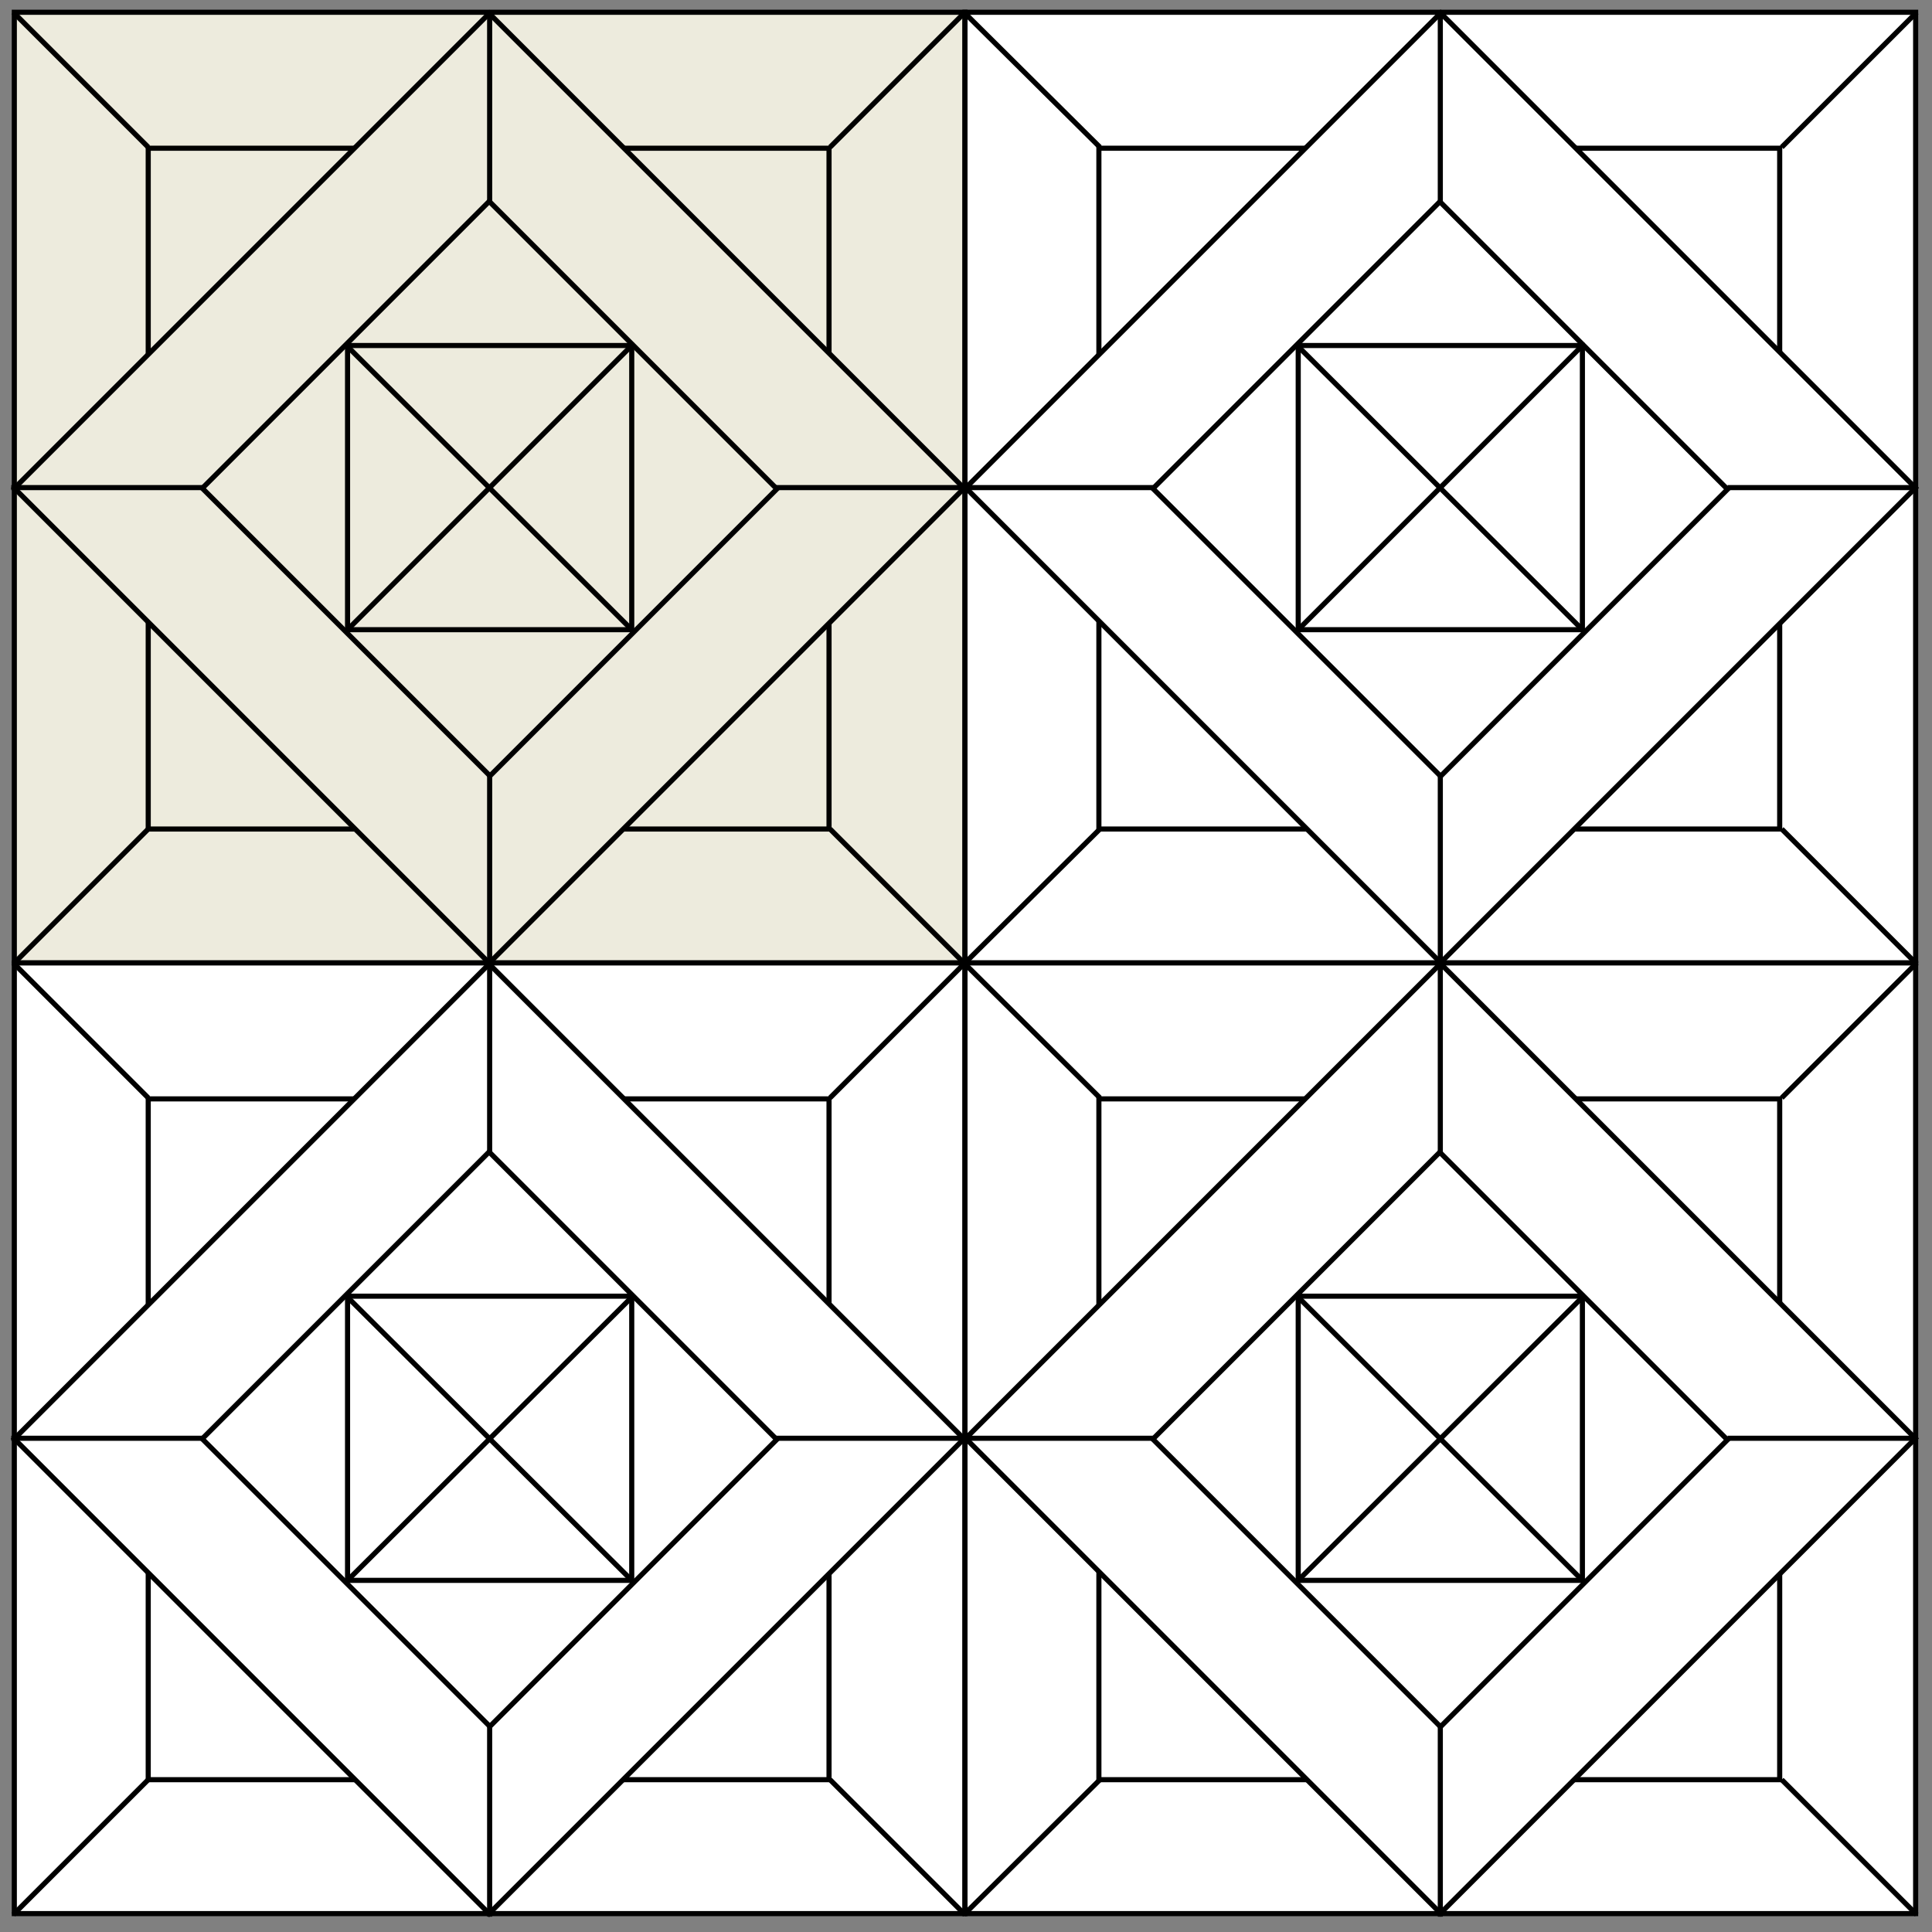 <?xml version="1.0" encoding="utf-8"?>
<!-- Generator: Adobe Illustrator 23.0.0, SVG Export Plug-In . SVG Version: 6.00 Build 0)  -->
<svg version="1.1" id="Livello_1" xmlns="http://www.w3.org/2000/svg" xmlns:xlink="http://www.w3.org/1999/xlink" x="0px" y="0px"
	 viewBox="0 0 189 189" style="enable-background:new 0 0 189 189;" xml:space="preserve">
<rect x="0" y="0" width="189" height="189" fill="#808080" stroke="none"/>
<style type="text/css">
	.st0{fill:#EDEBDD;}
	.st1{fill:none;stroke:#000000;stroke-width:0.5;stroke-miterlimit:10;}
	.st2{fill:#FFFFFF;}
</style>
<rect x="1.4" y="1.2" class="st0" width="93" height="93"/>
<rect x="1.4" y="1.2" class="st1" width="93" height="93"/>
<rect x="14.5" y="14.5" class="st0" width="66.6" height="66.6"/>
<rect x="14.5" y="14.5" class="st1" width="66.6" height="66.6"/>
<rect x="15" y="14.9" transform="matrix(0.707 -0.707 0.707 0.707 -19.729 47.834)" class="st0" width="65.7" height="65.7"/>
<rect x="15" y="14.9" transform="matrix(0.707 -0.707 0.707 0.707 -19.729 47.834)" class="st1" width="65.7" height="65.7"/>
<line class="st1" x1="1.3" y1="1.2" x2="14.5" y2="14.4"/>
<line class="st1" x1="1.1" y1="47.7" x2="19.8" y2="47.7"/>
<line class="st1" x1="47.9" y1="1" x2="47.9" y2="19.7"/>
<line class="st1" x1="47.9" y1="75.8" x2="47.9" y2="94.5"/>
<line class="st1" x1="75.9" y1="47.7" x2="94.6" y2="47.7"/>
<line class="st1" x1="1.3" y1="94.3" x2="14.5" y2="81.1"/>
<line class="st1" x1="94.4" y1="1.2" x2="81.2" y2="14.4"/>
<line class="st1" x1="94.4" y1="94.3" x2="81.2" y2="81.1"/>
<rect x="28" y="27.9" transform="matrix(0.707 -0.707 0.707 0.707 -19.729 47.835)" class="st0" width="39.7" height="39.8"/>
<rect x="28" y="27.9" transform="matrix(0.707 -0.707 0.707 0.707 -19.729 47.835)" class="st1" width="39.7" height="39.8"/>
<rect x="34" y="33.8" class="st0" width="27.8" height="27.8"/>
<rect x="34" y="33.8" class="st1" width="27.8" height="27.8"/>
<line class="st1" x1="33.9" y1="61.7" x2="61.9" y2="33.7"/>
<line class="st1" x1="33.9" y1="33.8" x2="61.9" y2="61.7"/>
<rect x="1.4" y="94.2" class="st2" width="93" height="93"/>
<rect x="1.4" y="94.2" class="st1" width="93" height="93"/>
<rect x="14.5" y="107.5" class="st2" width="66.6" height="66.6"/>
<rect x="14.5" y="107.5" class="st1" width="66.6" height="66.6"/>
<rect x="15" y="107.9" transform="matrix(0.707 -0.707 0.707 0.707 -85.491 75.074)" class="st2" width="65.7" height="65.7"/>
<rect x="15" y="107.9" transform="matrix(0.707 -0.707 0.707 0.707 -85.491 75.074)" class="st1" width="65.7" height="65.7"/>
<line class="st1" x1="1.3" y1="94.2" x2="14.5" y2="107.4"/>
<line class="st1" x1="1.1" y1="140.7" x2="19.8" y2="140.7"/>
<line class="st1" x1="47.9" y1="94" x2="47.9" y2="112.7"/>
<line class="st1" x1="47.9" y1="168.8" x2="47.9" y2="187.5"/>
<line class="st1" x1="75.9" y1="140.7" x2="94.6" y2="140.7"/>
<line class="st1" x1="1.3" y1="187.3" x2="14.5" y2="174.1"/>
<line class="st1" x1="94.4" y1="94.2" x2="81.2" y2="107.4"/>
<line class="st1" x1="94.4" y1="187.3" x2="81.2" y2="174.1"/>
<rect x="28" y="120.9" transform="matrix(0.707 -0.707 0.707 0.707 -85.491 75.074)" class="st2" width="39.7" height="39.8"/>
<rect x="28" y="120.9" transform="matrix(0.707 -0.707 0.707 0.707 -85.491 75.074)" class="st1" width="39.7" height="39.8"/>
<rect x="34" y="126.8" class="st2" width="27.8" height="27.8"/>
<rect x="34" y="126.8" class="st1" width="27.8" height="27.8"/>
<line class="st1" x1="33.9" y1="154.7" x2="61.9" y2="126.8"/>
<line class="st1" x1="33.9" y1="126.8" x2="61.9" y2="154.7"/>
<rect x="94.4" y="1.2" class="st2" width="93" height="93"/>
<rect x="94.4" y="1.2" class="st1" width="93" height="93"/>
<rect x="107.5" y="14.5" class="st2" width="66.6" height="66.6"/>
<rect x="107.5" y="14.5" class="st1" width="66.6" height="66.6"/>
<rect x="108.1" y="14.9" transform="matrix(0.707 -0.707 0.707 0.707 7.519 113.617)" class="st2" width="65.7" height="65.7"/>
<rect x="108.1" y="14.9" transform="matrix(0.707 -0.707 0.707 0.707 7.519 113.617)" class="st1" width="65.7" height="65.7"/>
<line class="st1" x1="94.3" y1="1.2" x2="107.6" y2="14.4"/>
<line class="st1" x1="94.2" y1="47.7" x2="112.8" y2="47.7"/>
<line class="st1" x1="140.9" y1="1" x2="140.9" y2="19.7"/>
<line class="st1" x1="140.9" y1="75.8" x2="140.9" y2="94.5"/>
<line class="st1" x1="169" y1="47.7" x2="187.6" y2="47.7"/>
<line class="st1" x1="94.3" y1="94.3" x2="107.6" y2="81.1"/>
<line class="st1" x1="187.5" y1="1.2" x2="174.3" y2="14.4"/>
<line class="st1" x1="187.5" y1="94.3" x2="174.3" y2="81.1"/>
<rect x="121" y="27.9" transform="matrix(0.707 -0.707 0.707 0.707 7.519 113.617)" class="st2" width="39.7" height="39.8"/>
<rect x="121" y="27.9" transform="matrix(0.707 -0.707 0.707 0.707 7.519 113.617)" class="st1" width="39.7" height="39.8"/>
<rect x="127" y="33.8" class="st2" width="27.8" height="27.8"/>
<rect x="127" y="33.8" class="st1" width="27.8" height="27.8"/>
<line class="st1" x1="126.9" y1="61.7" x2="154.9" y2="33.7"/>
<line class="st1" x1="126.9" y1="33.8" x2="154.9" y2="61.7"/>
<rect x="94.4" y="94.2" class="st2" width="93" height="93"/>
<rect x="94.4" y="94.2" class="st1" width="93" height="93"/>
<rect x="107.5" y="107.5" class="st2" width="66.6" height="66.6"/>
<rect x="107.5" y="107.5" class="st1" width="66.6" height="66.6"/>
<rect x="108.1" y="107.9" transform="matrix(0.707 -0.707 0.707 0.707 -58.242 140.856)" class="st2" width="65.7" height="65.7"/>
<rect x="108.1" y="107.9" transform="matrix(0.707 -0.707 0.707 0.707 -58.242 140.856)" class="st1" width="65.7" height="65.7"/>
<line class="st1" x1="94.3" y1="94.2" x2="107.6" y2="107.4"/>
<line class="st1" x1="94.2" y1="140.7" x2="112.8" y2="140.7"/>
<line class="st1" x1="140.9" y1="94" x2="140.9" y2="112.7"/>
<line class="st1" x1="140.9" y1="168.8" x2="140.9" y2="187.5"/>
<line class="st1" x1="169" y1="140.7" x2="187.6" y2="140.7"/>
<line class="st1" x1="94.3" y1="187.3" x2="107.6" y2="174.1"/>
<line class="st1" x1="187.5" y1="94.2" x2="174.3" y2="107.4"/>
<line class="st1" x1="187.5" y1="187.3" x2="174.3" y2="174.1"/>
<rect x="121" y="120.9" transform="matrix(0.707 -0.707 0.707 0.707 -58.243 140.856)" class="st2" width="39.7" height="39.8"/>
<rect x="121" y="120.9" transform="matrix(0.707 -0.707 0.707 0.707 -58.243 140.856)" class="st1" width="39.7" height="39.8"/>
<rect x="127" y="126.8" class="st2" width="27.8" height="27.8"/>
<rect x="127" y="126.8" class="st1" width="27.8" height="27.8"/>
<line class="st1" x1="126.9" y1="154.7" x2="154.9" y2="126.8"/>
<line class="st1" x1="126.9" y1="126.8" x2="154.9" y2="154.7"/>
<g>
</g>
<g>
</g>
<g>
</g>
<g>
</g>
<g>
</g>
<g>
</g>
<g>
</g>
<g>
</g>
<g>
</g>
<g>
</g>
<g>
</g>
<g>
</g>
<g>
</g>
<g>
</g>
<g>
</g>
</svg>
